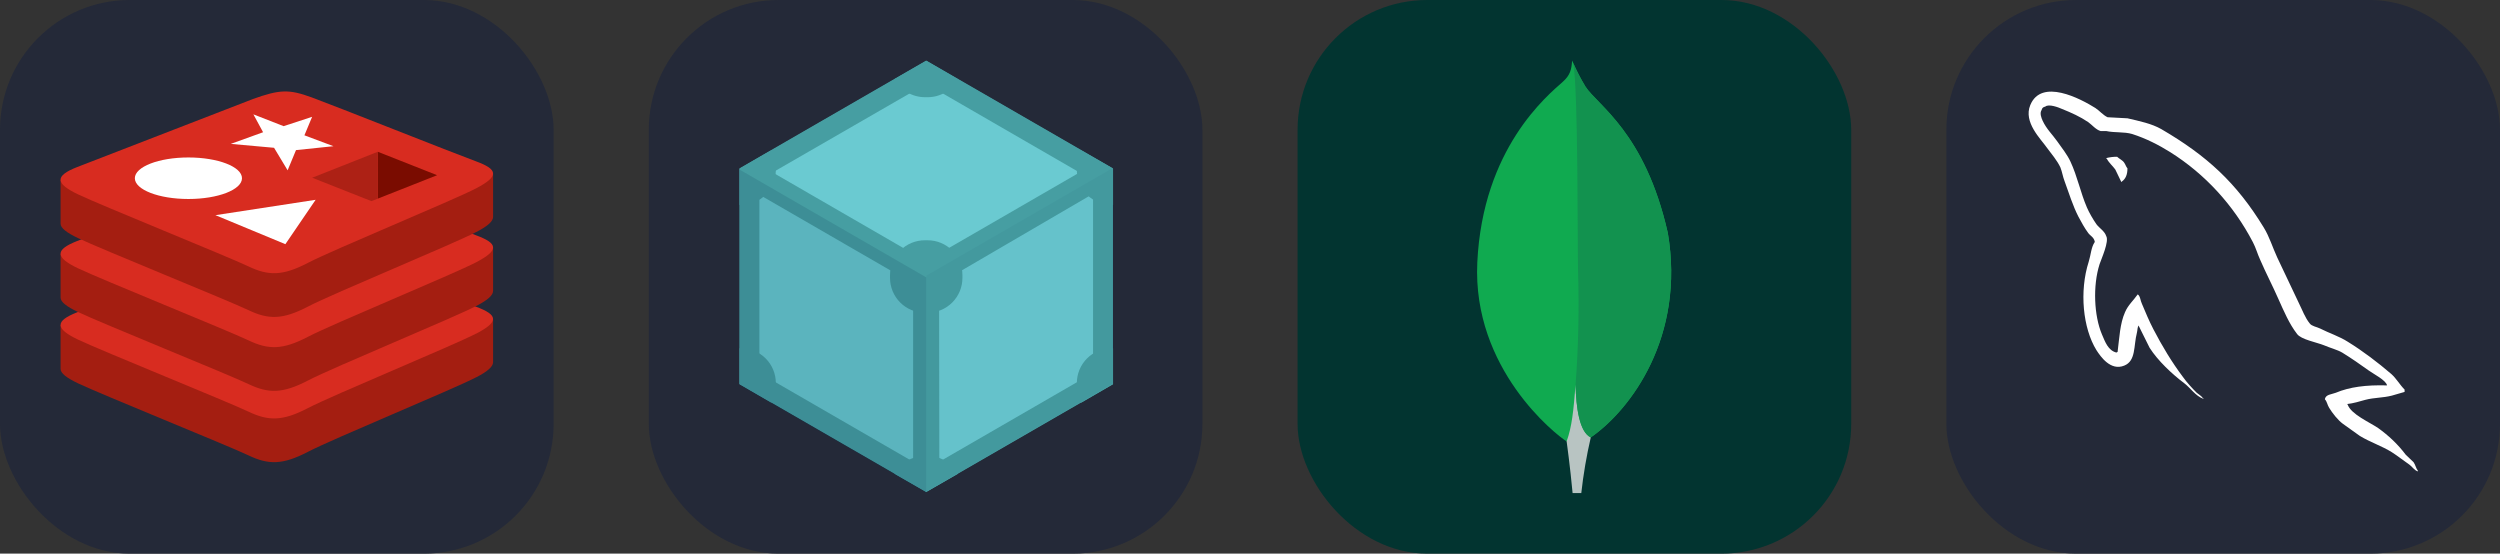 
  <svg width="216.75" height="48" viewBox="0 0 1156 256" fill="none" xmlns="http://www.w3.org/2000/svg" xmlns:xlink="http://www.w3.org/1999/xlink" version="1.1">
    
        <rect x="0" y="0" width="1156" height="256" fill="#333333" stroke="none"/>
    
        <g transform="translate(0, 0)">
          <svg xmlns="http://www.w3.org/2000/svg" width="256" height="256" fill="none" viewBox="0 0 256 256"><rect width="256" height="256" fill="#242938" rx="60"/><g clip-path="url(#clip0_7_218)"><path fill="#A41E11" d="M220.161 174.468C209.488 180.035 154.204 202.765 142.434 208.899C130.663 215.034 124.126 214.976 114.826 210.532C105.526 206.089 46.694 182.326 36.09 177.257C30.788 174.722 28.01 172.591 28.01 170.576V150.36C28.01 150.36 104.609 133.685 116.978 129.247C129.348 124.809 133.627 124.65 144.157 128.505C154.687 132.359 217.606 143.711 228.003 147.523V167.459C228.003 169.458 225.607 171.7 220.172 174.479L220.161 174.468Z"/><path fill="#D82C20" d="M220.162 154.246C209.488 159.813 154.204 182.543 142.434 188.677C130.663 194.812 124.126 194.753 114.826 190.31C105.526 185.867 46.695 162.103 36.09 157.035C25.486 151.966 25.274 148.483 35.682 144.405L116.973 112.932C129.338 108.5 133.622 108.335 144.151 112.19C154.681 116.045 209.632 137.916 220.024 141.786C230.416 145.657 230.824 148.732 220.151 154.299L220.162 154.246Z"/><path fill="#A41E11" d="M220.161 141.5C209.488 147.067 154.204 169.797 142.434 175.931C130.663 182.066 124.126 182.007 114.826 177.564C105.526 173.121 46.694 149.357 36.09 144.289C30.788 141.754 28.01 139.623 28.01 137.608V117.391C28.01 117.391 104.609 100.716 116.978 96.279C129.348 91.841 133.627 91.682 144.157 95.536C154.687 99.391 217.606 110.743 228.003 114.555V134.491C228.003 136.489 225.607 138.732 220.172 141.51L220.161 141.5Z"/><path fill="#D82C20" d="M220.162 121.283C209.488 126.85 154.204 149.58 142.434 155.715C130.663 161.849 124.126 161.791 114.826 157.348C105.526 152.904 46.695 129.141 36.09 124.072C25.486 119.003 25.274 115.52 35.682 111.442L116.973 79.975C129.338 75.537 133.622 75.378 144.151 79.233C154.681 83.087 209.632 104.963 220.034 108.765C230.437 112.567 230.835 115.711 220.162 121.278V121.283Z"/><path fill="#A41E11" d="M220.161 107.312C209.488 112.879 154.204 135.609 142.434 141.749C130.663 147.889 124.126 147.825 114.826 143.382C105.526 138.939 46.694 115.175 36.09 110.106C30.788 107.572 28.01 105.441 28.01 103.426V83.198C28.01 83.198 104.609 66.524 116.978 62.086C129.348 57.648 133.627 57.489 144.157 61.343C154.687 65.198 217.606 76.55 228.003 80.362V100.298C228.003 102.297 225.607 104.539 220.172 107.318L220.161 107.312Z"/><path fill="#D82C20" d="M220.162 87.09C209.488 92.657 154.204 115.387 142.434 121.522C130.663 127.656 124.126 127.598 114.826 123.155C105.526 118.712 46.695 94.948 36.09 89.879C25.486 84.81 25.274 81.327 35.682 77.25L116.973 45.782C129.338 41.344 133.622 41.185 144.151 45.04C154.681 48.894 209.632 70.77 220.034 74.572C230.437 78.374 230.835 81.518 220.162 87.085V87.09Z"/><path fill="#fff" d="M132.996 78.755L126.729 68.337L106.719 66.534L121.65 61.147L117.169 52.876L131.146 58.337L144.326 54.021L140.763 62.568L154.199 67.605L136.872 69.408L132.996 78.755ZM99.614 99.497L145.954 92.382L131.957 112.911L99.614 99.497Z"/><path fill="#fff" d="M87.123 92.016C100.803 92.016 111.894 87.717 111.894 82.414C111.894 77.111 100.803 72.812 87.123 72.812C73.442 72.812 62.352 77.111 62.352 82.414C62.352 87.717 73.442 92.016 87.123 92.016Z"/><path fill="#7A0C00" d="M202.113 81.014L174.702 91.841L174.681 70.171L202.113 81.014Z"/><path fill="#AD2115" d="M174.707 91.841L171.738 93.007L144.348 82.18L174.691 70.177L174.707 91.841Z"/></g><defs><clipPath id="clip0_7_218"><rect width="200" height="200" fill="#fff" transform="translate(28 28)"/></clipPath></defs></svg>
        </g>
         
        <g transform="translate(300, 0)">
          <svg width="256" height="256" viewBox="0 0 256 256" fill="none" xmlns="http://www.w3.org/2000/svg">
<rect width="256" height="256" rx="60" fill="#242938"/>
<path d="M42 177.461L128.287 227.281L214.573 177.461V77.82L128.287 28L42 77.82V177.461Z" fill="#469EA2"/>
<path d="M119.453 39.916L56.792 76.074C56.895 77.202 56.895 78.336 56.792 79.464L119.35 115.622C121.922 113.72 125.036 112.694 128.235 112.694C131.434 112.694 134.549 113.72 137.121 115.622L199.679 79.464C199.576 78.336 199.576 77.202 199.679 76.074L137.224 39.916C134.651 41.818 131.537 42.844 128.338 42.844C125.139 42.844 122.025 41.818 119.453 39.916ZM205.739 89.428L143.079 125.997C143.418 129.169 142.747 132.367 141.16 135.134C139.574 137.901 137.153 140.096 134.245 141.405L134.347 213.311C135.36 213.758 136.324 214.308 137.224 214.954L199.781 178.796C199.442 175.625 200.113 172.427 201.7 169.66C203.286 166.892 205.707 164.697 208.615 163.388V91.072C207.614 90.602 206.652 90.052 205.739 89.428ZM50.834 89.839C49.935 90.485 48.971 91.036 47.958 91.483V163.799C50.902 165.062 53.356 167.248 54.95 170.027C56.543 172.806 57.19 176.028 56.792 179.207L119.35 215.365C120.249 214.719 121.213 214.169 122.226 213.722V141.405C119.282 140.142 116.828 137.957 115.235 135.177C113.641 132.398 112.994 129.176 113.392 125.997L50.834 89.839Z" fill="#6ACAD1"/>
<path d="M128.287 38.786L205.431 83.367V172.427L128.287 217.009L51.142 172.427V83.265L128.287 38.786ZM128.287 28.206L42 78.026V177.666L128.287 227.486L214.573 177.666V78.026L128.287 28.206Z" fill="#469EA2"/>
<path d="M128.903 144.59H127.67C125.551 144.595 123.451 144.182 121.492 143.373C119.533 142.565 117.753 141.377 116.254 139.878C114.756 138.38 113.568 136.6 112.759 134.64C111.951 132.681 111.537 130.582 111.543 128.462V127.23C111.537 125.11 111.951 123.011 112.759 121.052C113.568 119.092 114.756 117.312 116.254 115.814C117.753 114.315 119.533 113.127 121.492 112.319C123.451 111.51 125.551 111.097 127.67 111.102H128.903C131.022 111.097 133.122 111.51 135.081 112.319C137.04 113.127 138.82 114.315 140.319 115.814C141.817 117.312 143.005 119.092 143.814 121.052C144.622 123.011 145.036 125.11 145.03 127.23V128.462C145.036 130.582 144.622 132.681 143.814 134.64C143.005 136.6 141.817 138.38 140.319 139.878C138.82 141.377 137.04 142.565 135.081 143.373C133.122 144.182 131.022 144.595 128.903 144.59ZM128.903 210.845H127.67C124.805 210.837 121.99 211.594 119.515 213.039C117.041 214.484 114.998 216.564 113.597 219.063L128.287 227.486L142.976 219.063C141.575 216.564 139.532 214.484 137.058 213.039C134.584 211.594 131.768 210.837 128.903 210.845ZM214.676 161.025H214.059C211.94 161.02 209.841 161.433 207.881 162.242C205.922 163.05 204.142 164.238 202.644 165.737C201.145 167.235 199.957 169.015 199.149 170.975C198.34 172.934 197.927 175.033 197.932 177.153V178.385C197.917 181.123 198.626 183.816 199.987 186.192L214.676 177.666V161.025ZM199.987 69.603C198.638 71.983 197.93 74.673 197.932 77.409V78.642C197.927 80.761 198.34 82.861 199.149 84.82C199.957 86.779 201.145 88.559 202.644 90.058C204.142 91.557 205.922 92.744 207.881 93.553C209.841 94.362 211.94 94.775 214.059 94.769H214.676V78.026L199.987 69.603ZM128.287 28.206L113.597 36.629C114.991 39.142 117.03 41.238 119.504 42.7C121.978 44.163 124.797 44.939 127.67 44.949H128.903C131.768 44.958 134.584 44.201 137.058 42.756C139.532 41.311 141.575 39.231 142.976 36.731L128.287 28.206ZM56.689 69.5L42 78.026V94.769H42.616C44.736 94.775 46.835 94.362 48.794 93.553C50.754 92.744 52.533 91.557 54.032 90.058C55.531 88.559 56.719 86.779 57.527 84.82C58.336 82.861 58.749 80.761 58.744 78.642V77.409C58.709 74.645 58.004 71.931 56.689 69.5ZM42.616 161.025H42V177.666L56.689 186.192C58.038 183.811 58.746 181.121 58.744 178.385V177.153C58.749 175.033 58.336 172.934 57.527 170.975C56.719 169.015 55.531 167.235 54.032 165.737C52.533 164.238 50.754 163.05 48.794 162.242C46.835 161.433 44.736 161.02 42.616 161.025Z" fill="#469EA2"/>
<path d="M128.287 228V128.257L42 78.437V178.18L128.287 228Z" fill="#083B54" fill-opacity="0.15"/>
<path d="M214.675 177.255V77.615L128.389 127.435V227.178L214.675 177.255Z" fill="#083B54" fill-opacity="0.05"/>
</svg>

        </g>
         
        <g transform="translate(600, 0)">
          <svg xmlns="http://www.w3.org/2000/svg" width="256" height="256" fill="none" viewBox="0 0 256 256"><rect width="256" height="256" fill="#023430" rx="60"/><path fill="#10AA50" d="M171.173 107.591C160.636 61.11 138.676 48.736 133.074 39.989C130.764 36.135 128.717 32.13 126.949 28C126.653 32.129 126.109 34.731 122.599 37.862C115.552 44.145 85.622 68.535 83.103 121.348C80.756 170.59 119.303 200.953 124.395 204.092C128.311 206.019 133.08 204.133 135.407 202.364C153.988 189.612 179.376 155.614 171.193 107.591"/><path fill="#B8C4C2" d="M128.545 177.871C127.575 190.059 126.88 197.141 124.416 204.106C124.416 204.106 126.033 215.709 127.169 228H131.188C132.147 219.345 133.61 210.753 135.572 202.268C130.369 199.708 128.745 188.566 128.545 177.871Z"/><path fill="#12924F" d="M135.565 202.275C130.307 199.846 128.786 188.469 128.552 177.871C129.852 160.388 130.231 142.849 129.688 125.326C129.412 116.132 129.818 40.168 127.423 29.046C129.062 32.813 130.949 36.466 133.074 39.982C138.676 48.736 160.643 61.11 171.173 107.591C179.376 155.532 154.126 189.44 135.565 202.275Z"/></svg>
        </g>
         
        <g transform="translate(900, 0)">
          <svg xmlns="http://www.w3.org/2000/svg" width="256" height="256" fill="none" viewBox="0 0 256 256"><rect width="256" height="256" fill="#242938" rx="60"/><g clip-path="url(#clip0_7_147)"><path fill="#fff" fill-rule="evenodd" d="M203.801 178.21C194.011 177.938 186.416 178.941 180.051 181.619C178.218 182.355 175.277 182.355 175.035 184.662C176.015 185.63 176.133 187.214 176.992 188.556C178.459 190.991 181.033 194.271 183.357 195.973L191.191 201.571C195.965 204.488 201.351 206.193 206.002 209.113C208.696 210.817 211.388 213.007 214.082 214.834C215.454 215.807 216.285 217.392 218 217.997V217.629C217.144 216.538 216.897 214.957 216.044 213.735L212.367 210.209C208.82 205.465 204.41 201.325 199.636 197.922C195.718 195.245 187.152 191.596 185.56 187.097L185.319 186.824C188.008 186.552 191.191 185.605 193.764 184.875C197.929 183.784 201.721 184.024 206.002 182.93L211.882 181.226V180.135C209.678 177.946 208.087 175.025 205.763 172.959C199.521 167.606 192.661 162.373 185.56 157.994C181.766 155.562 176.868 153.977 172.829 151.913C171.356 151.182 168.911 150.817 168.055 149.601C165.846 146.929 164.625 143.397 163.034 140.232L152.997 119.064C150.794 114.319 149.444 109.574 146.755 105.195C134.144 84.512 120.431 71.983 99.375 59.693C94.848 57.138 89.462 56.039 83.735 54.703L74.555 54.212C72.593 53.362 70.636 51.049 68.922 49.953C61.944 45.574 43.947 36.085 38.803 48.59C35.497 56.497 43.701 64.282 46.486 68.299C48.571 71.097 51.26 74.26 52.733 77.423C53.556 79.49 53.831 81.682 54.69 83.872C56.646 89.224 58.484 95.188 61.055 100.178C62.427 102.733 63.867 105.413 65.582 107.723C66.562 109.086 68.277 109.67 68.642 111.859C66.927 114.294 66.809 117.94 65.829 120.986C61.42 134.734 63.135 151.766 69.377 161.888C71.339 164.928 75.962 171.622 82.234 169.065C87.744 166.875 86.515 159.941 88.106 153.857C88.477 152.399 88.23 151.425 88.962 150.449V150.722L93.983 160.819C97.778 166.78 104.391 172.986 109.897 177.125C112.833 179.315 115.16 183.089 118.831 184.425V184.057H118.59C117.854 182.966 116.751 182.475 115.772 181.624C113.569 179.435 111.121 176.757 109.406 174.325C104.267 167.513 99.74 159.968 95.698 152.183C93.737 148.412 92.022 144.275 90.436 140.504C89.695 139.043 89.695 136.85 88.474 136.125C86.635 138.797 83.947 141.115 82.594 144.398C80.267 149.628 80.026 156.077 79.17 162.769C78.676 162.891 78.895 162.769 78.676 163.041C74.763 162.071 73.413 158.051 71.945 154.648C68.274 146.01 67.659 132.141 70.842 122.164C71.698 119.609 75.375 111.579 73.907 109.146C73.166 106.834 70.724 105.498 69.374 103.671C67.783 101.359 66.073 98.441 64.971 95.886C62.035 89.069 60.567 81.529 57.381 74.715C55.908 71.552 53.34 68.266 51.257 65.349C48.93 62.063 46.365 59.751 44.526 55.859C43.915 54.496 43.059 52.331 44.038 50.869C44.279 49.896 44.773 49.506 45.748 49.288C47.339 47.924 51.872 49.653 53.463 50.379C57.99 52.205 61.785 53.907 65.58 56.459C67.294 57.675 69.133 59.988 71.336 60.599H73.91C77.828 61.449 82.232 60.871 85.9 61.962C92.389 64.034 98.264 67.072 103.532 70.36C119.567 80.458 132.792 94.814 141.725 111.971C143.193 114.769 143.805 117.324 145.155 120.244C147.729 126.208 150.912 132.289 153.477 138.132C156.051 143.85 158.498 149.694 162.17 154.438C164.008 156.993 171.35 158.329 174.654 159.668C177.104 160.759 180.896 161.741 183.105 163.077C187.264 165.632 191.427 168.552 195.342 171.35C197.298 172.806 203.423 175.849 203.787 178.276L203.801 178.21ZM78.958 72.487C77.267 72.472 75.581 72.677 73.943 73.095V73.368H74.184C75.164 75.315 76.879 76.654 78.102 78.358L80.92 84.199L81.162 83.926C82.876 82.71 83.735 80.763 83.735 77.845C83 76.995 82.879 76.141 82.267 75.29C81.532 74.074 79.941 73.463 78.958 72.493V72.487Z" clip-rule="evenodd"/></g><defs><clipPath id="clip0_7_147"><rect width="180" height="180" fill="#fff" transform="translate(38 38)"/></clipPath></defs></svg>
        </g>
        
  </svg>
  